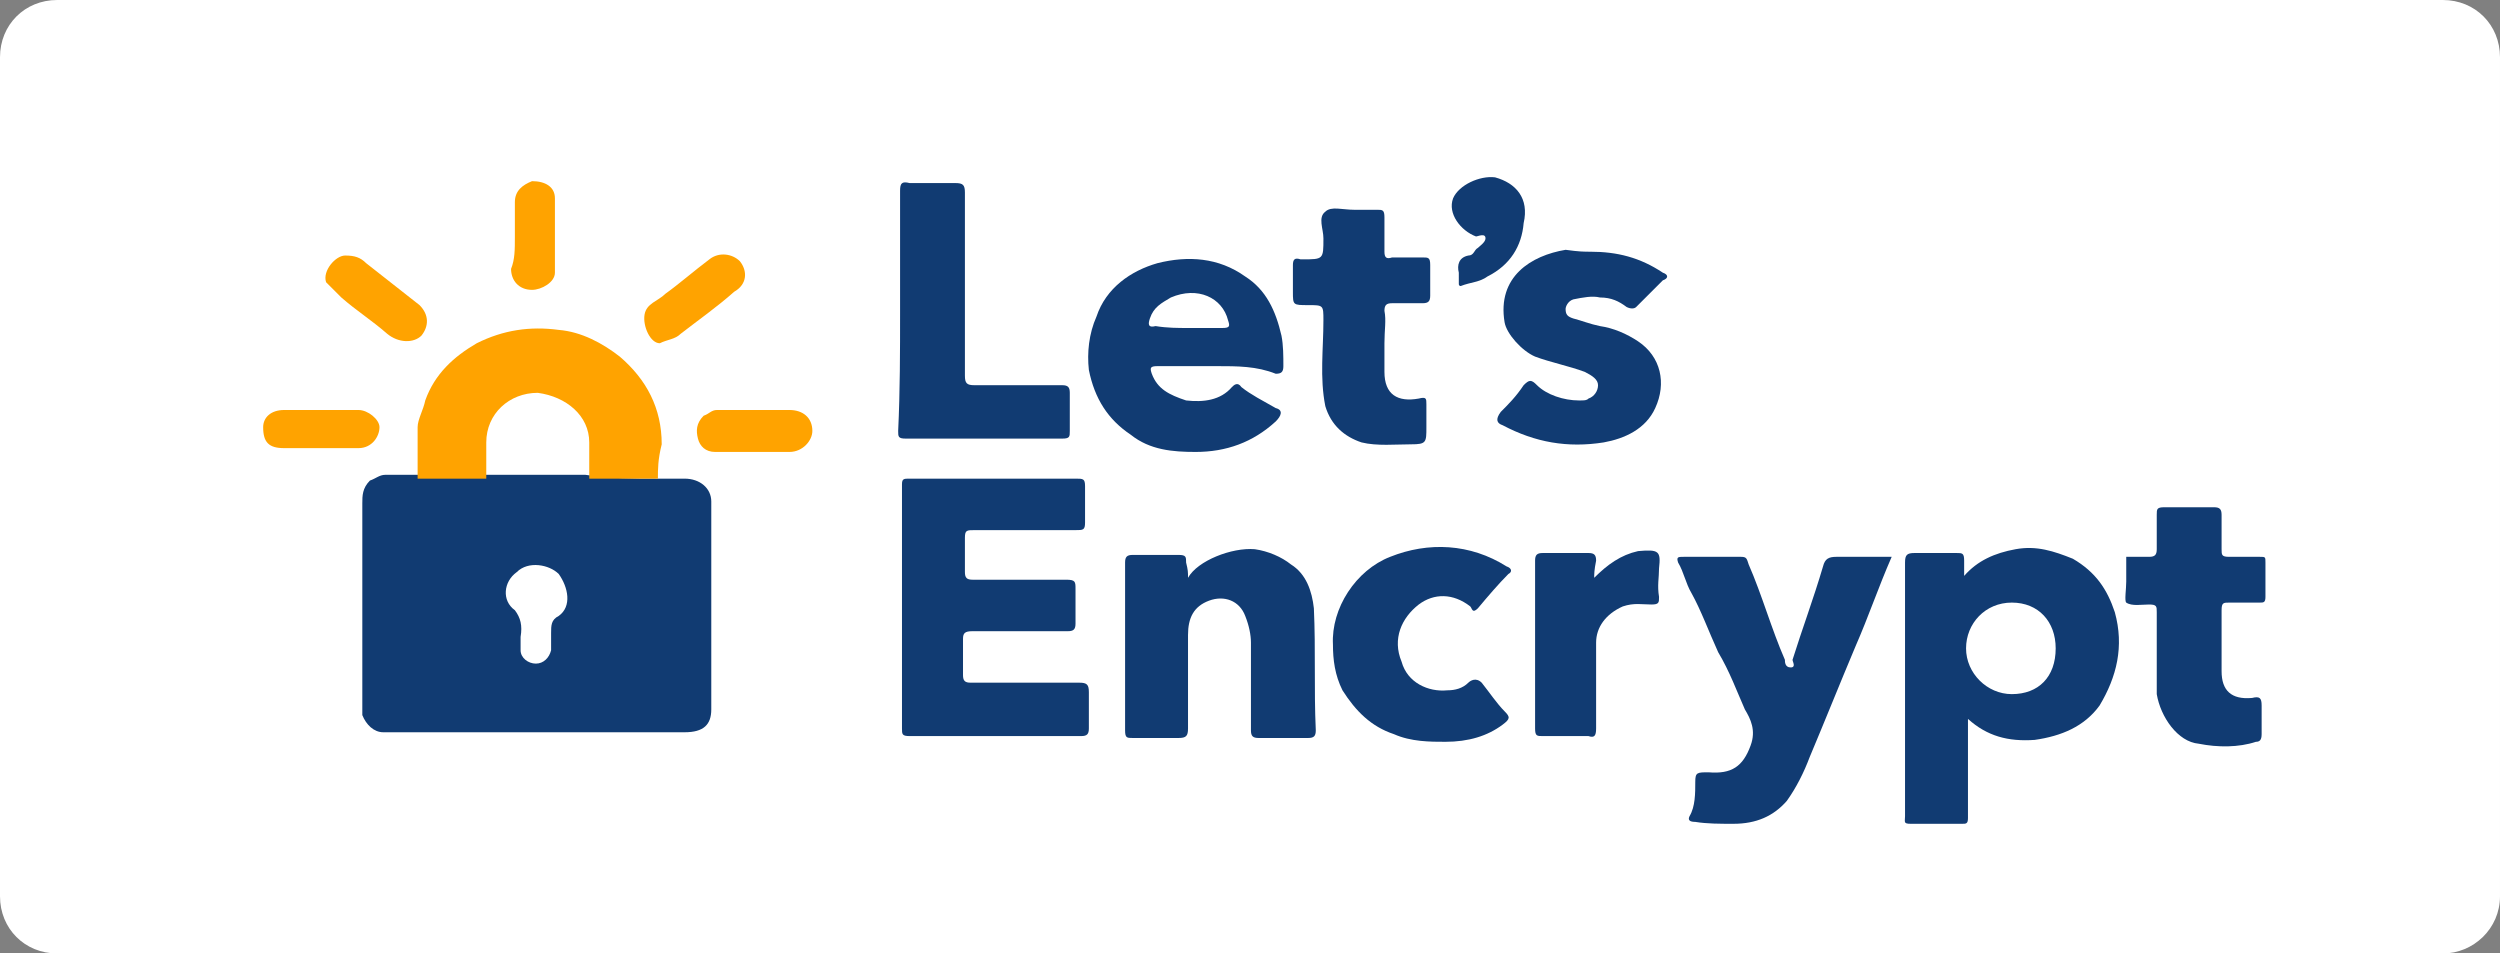 <?xml version="1.0" encoding="utf-8"?>
<!-- Generator: Adobe Illustrator 24.1.2, SVG Export Plug-In . SVG Version: 6.00 Build 0)  -->
<svg version="1.1" id="Layer_1" xmlns="http://www.w3.org/2000/svg" xmlns:xlink="http://www.w3.org/1999/xlink" x="0px" y="0px"
	 viewBox="0 0 131.1 50" style="enable-background:new 0 0 131.1 50;" xml:space="preserve">
<rect x="0" y="0" width="131.1" height="50" fill="#808080" stroke="none"/>
<style type="text/css">
	.st0{fill:#FFFFFF;}
	.st1{fill:#113B72;}
	.st2{fill:#FFA300;}
</style>
<g>
	<path class="st0" d="M128.1,50H3c-1.7,0-3-1.3-3-3V3c0-1.7,1.3-3,3-3h125.1c1.7,0,3,1.3,3,3v44C131.1,48.7,129.7,50,128.1,50z"/>
	<g>
		<path class="st1" d="M34.5,25.1c0.4,0,0.9,0,1.4,0c0.8,0,1.4,0.5,1.4,1.2c0,3.6,0,7.3,0,10.9c0,0.8-0.4,1.2-1.4,1.2
			c-5.3,0-10.5,0-15.8,0c-0.5,0-0.9-0.4-1.1-0.9c0-0.1,0-0.3,0-0.4c0-3.5,0-7.2,0-10.7c0-0.4,0-0.8,0.4-1.2c0.3-0.1,0.5-0.3,0.8-0.3
			c0.5,0,0.9,0,1.5,0c1.2,0,2.4,0,3.6,0c1.8,0,3.6,0,5.4,0C32,25.1,33.2,25.1,34.5,25.1z M27.3,33.4c0,0.3,0,0.5,0,0.7
			c0,0.4,0.4,0.7,0.8,0.7c0.4,0,0.7-0.3,0.8-0.7c0-0.3,0-0.7,0-0.9c0-0.4,0-0.7,0.4-0.9c0.7-0.5,0.5-1.5,0-2.2
			c-0.5-0.5-1.6-0.7-2.2-0.1c-0.7,0.5-0.8,1.5-0.1,2C27.3,32.4,27.4,32.8,27.3,33.4z"/>
		<path class="st1" d="M52.2,38.6c-1.5,0-3,0-4.5,0c-0.4,0-0.4-0.1-0.4-0.4c0-4.3,0-8.5,0-12.8c0-0.3,0.1-0.3,0.4-0.3
			c1.2,0,2.6,0,3.8,0c1.6,0,3.2,0,4.9,0c0.4,0,0.5,0,0.5,0.4c0,0.7,0,1.2,0,1.9c0,0.4-0.1,0.4-0.5,0.4c-1.8,0-3.5,0-5.3,0
			c-0.4,0-0.5,0-0.5,0.4c0,0.5,0,1.1,0,1.8c0,0.3,0.1,0.4,0.4,0.4c1.6,0,3.2,0,4.9,0c0.5,0,0.5,0.1,0.5,0.5c0,0.5,0,1.1,0,1.8
			c0,0.3-0.1,0.4-0.4,0.4c-1.6,0-3.2,0-5,0c-0.4,0-0.5,0.1-0.5,0.4c0,0.7,0,1.4,0,1.9c0,0.3,0.1,0.4,0.4,0.4c1.9,0,3.8,0,5.7,0
			c0.4,0,0.5,0.1,0.5,0.5c0,0.7,0,1.2,0,1.9c0,0.3-0.1,0.4-0.4,0.4C55.1,38.6,53.6,38.6,52.2,38.6z"/>
		<path class="st1" d="M103.2,37.7c0,1.4,0,2.6,0,3.8c0,0.4,0,0.9,0,1.4c0,0.3-0.1,0.3-0.3,0.3c-0.9,0-1.8,0-2.7,0
			c-0.4,0-0.3-0.1-0.3-0.4c0-1.1,0-2.3,0-3.4c0-3.2,0-6.5,0-9.9c0-0.4,0.1-0.5,0.5-0.5c0.7,0,1.5,0,2.2,0c0.3,0,0.4,0,0.4,0.4
			c0,0.3,0,0.4,0,0.8c0.7-0.8,1.6-1.2,2.7-1.4s2,0.1,3,0.5c1.2,0.7,1.8,1.6,2.2,2.8c0.5,1.8,0.1,3.4-0.8,4.9c-0.8,1.1-2,1.6-3.4,1.8
			C105.3,38.9,104.2,38.6,103.2,37.7z M105.5,36.4c1.4,0,2.3-0.9,2.3-2.4c0-1.4-0.9-2.4-2.3-2.4c-1.4,0-2.4,1.1-2.4,2.4
			C103.1,35.3,104.2,36.4,105.5,36.4z"/>
		<path class="st1" d="M99.2,29.2c-0.7,1.6-1.2,3.1-1.9,4.7c-0.8,1.9-1.6,3.9-2.4,5.8c-0.3,0.8-0.7,1.6-1.2,2.3
			c-0.7,0.8-1.6,1.2-2.8,1.2c-0.7,0-1.4,0-2-0.1c-0.3,0-0.4-0.1-0.3-0.3c0.3-0.5,0.3-1.2,0.3-1.8c0-0.5,0.1-0.5,0.7-0.5
			c1.2,0.1,1.8-0.3,2.2-1.4c0.3-0.8,0-1.4-0.3-1.9c-0.4-0.9-0.8-2-1.4-3c-0.5-1.1-0.9-2.2-1.4-3.1c-0.3-0.5-0.4-1.1-0.7-1.6
			c-0.1-0.3,0-0.3,0.3-0.3c0.9,0,2,0,3,0c0.3,0,0.3,0.1,0.4,0.4c0.7,1.6,1.2,3.4,1.9,5c0,0.1,0,0.4,0.3,0.4s0.1-0.3,0.1-0.4
			c0.5-1.6,1.1-3.2,1.6-4.9c0.1-0.4,0.3-0.5,0.7-0.5C97.2,29.2,98.1,29.2,99.2,29.2z"/>
		<path class="st1" d="M63.8,19.2c-1.1,0-2.2,0-3.1,0c-0.4,0-0.4,0.1-0.3,0.4c0.3,0.8,0.9,1.1,1.8,1.4c0.9,0.1,1.8,0,2.4-0.7
			c0.1-0.1,0.3-0.3,0.5,0c0.5,0.4,1.1,0.7,1.8,1.1c0.4,0.1,0.3,0.4,0,0.7c-1.2,1.1-2.6,1.6-4.2,1.6c-1.2,0-2.4-0.1-3.4-0.9
			c-1.2-0.8-1.9-1.9-2.2-3.4c-0.1-0.9,0-1.9,0.4-2.8c0.5-1.5,1.8-2.4,3.2-2.8c1.6-0.4,3.2-0.3,4.6,0.7c1.1,0.7,1.6,1.8,1.9,3.1
			c0.1,0.5,0.1,1.1,0.1,1.6c0,0.3-0.1,0.4-0.4,0.4C65.9,19.2,64.9,19.2,63.8,19.2z M62.3,17.2c0.5,0,1.2,0,1.8,0
			c0.4,0,0.4-0.1,0.3-0.4c-0.3-1.2-1.6-1.8-3-1.2c-0.5,0.3-0.9,0.5-1.1,1.1c-0.1,0.3-0.1,0.5,0.3,0.4C61.2,17.2,61.8,17.2,62.3,17.2
			z"/>
		<path class="st1" d="M62.3,30.3c0.5-0.9,2.3-1.6,3.5-1.5c0.7,0.1,1.4,0.4,1.9,0.8c0.8,0.5,1.1,1.4,1.2,2.3c0.1,2.2,0,4.2,0.1,6.4
			c0,0.3-0.1,0.4-0.4,0.4c-0.8,0-1.8,0-2.6,0c-0.3,0-0.4-0.1-0.4-0.4c0-1.5,0-3.1,0-4.6c0-0.4-0.1-0.9-0.3-1.4
			c-0.3-0.8-1.1-1.1-1.9-0.8c-0.8,0.3-1.1,0.9-1.1,1.8c0,1.6,0,3.2,0,4.9c0,0.4-0.1,0.5-0.5,0.5c-0.8,0-1.6,0-2.4,0
			c-0.3,0-0.4,0-0.4-0.4c0-3,0-5.8,0-8.8c0-0.3,0.1-0.4,0.4-0.4c0.8,0,1.6,0,2.4,0c0.4,0,0.4,0.1,0.4,0.4
			C62.3,29.9,62.3,30,62.3,30.3z"/>
		<path class="st2" d="M34.5,25.1c-1.2,0-2.4,0-3.6,0c0-0.7,0-1.2,0-1.9c0-1.4-1.2-2.4-2.7-2.6c-1.5,0-2.7,1.1-2.7,2.6
			c0,0.7,0,1.2,0,1.9c-1.2,0-2.4,0-3.6,0c0-0.9,0-1.8,0-2.7c0-0.4,0.3-0.9,0.4-1.4c0.5-1.4,1.5-2.3,2.7-3c1.4-0.7,2.8-0.9,4.3-0.7
			c1.2,0.1,2.3,0.7,3.2,1.4c1.4,1.2,2.2,2.7,2.2,4.6C34.5,24.1,34.5,24.6,34.5,25.1z"/>
		<path class="st1" d="M47.2,16.4c0-2.2,0-4.2,0-6.4c0-0.4,0.1-0.5,0.5-0.4c0.8,0,1.6,0,2.4,0c0.4,0,0.5,0.1,0.5,0.5
			c0,3.2,0,6.5,0,9.6c0,0.4,0.1,0.5,0.5,0.5c1.5,0,3,0,4.6,0c0.3,0,0.4,0.1,0.4,0.4c0,0.7,0,1.4,0,2c0,0.3,0,0.4-0.4,0.4
			c-2.7,0-5.4,0-8.2,0c-0.4,0-0.4-0.1-0.4-0.4C47.2,20.5,47.2,18.4,47.2,16.4z"/>
		<path class="st1" d="M83.4,13.2c1.4,0,2.6,0.3,3.8,1.1c0.3,0.1,0.3,0.3,0,0.4c-0.4,0.4-0.9,0.9-1.4,1.4c-0.1,0.1-0.3,0.1-0.5,0
			c-0.4-0.3-0.8-0.5-1.4-0.5c-0.4-0.1-0.9,0-1.4,0.1c-0.3,0.1-0.4,0.4-0.4,0.5c0,0.3,0.1,0.4,0.4,0.5c0.4,0.1,0.9,0.3,1.4,0.4
			c0.7,0.1,1.4,0.4,2,0.8c1.2,0.8,1.5,2.2,0.9,3.5c-0.5,1.1-1.6,1.6-2.7,1.8c-1.9,0.3-3.6,0-5.3-0.9c-0.3-0.1-0.4-0.3-0.1-0.7
			c0.4-0.4,0.8-0.8,1.2-1.4c0.3-0.3,0.4-0.3,0.7,0c0.5,0.5,1.4,0.8,2.2,0.8c0.3,0,0.4,0,0.5-0.1c0.3-0.1,0.5-0.4,0.5-0.7
			s-0.3-0.5-0.7-0.7c-0.8-0.3-1.8-0.5-2.6-0.8c-0.7-0.3-1.5-1.2-1.6-1.8c-0.4-2.4,1.4-3.5,3.2-3.8C82.8,13.2,83.1,13.2,83.4,13.2z"
			/>
		<path class="st1" d="M75.8,38.9c-0.8,0-1.8,0-2.7-0.4c-1.2-0.4-2-1.2-2.7-2.3c-0.4-0.8-0.5-1.6-0.5-2.4c-0.1-1.9,1.2-3.9,3-4.6
			c2-0.8,4.2-0.7,6.1,0.5c0.3,0.1,0.3,0.3,0.1,0.4c-0.5,0.5-1.1,1.2-1.6,1.8c-0.3,0.3-0.3,0-0.4-0.1c-0.9-0.7-1.9-0.7-2.7-0.1
			c-0.9,0.7-1.4,1.8-0.9,3c0.3,1.1,1.4,1.6,2.4,1.5c0.4,0,0.8-0.1,1.1-0.4c0.1-0.1,0.4-0.3,0.7,0c0.4,0.5,0.8,1.1,1.2,1.5
			c0.3,0.3,0.3,0.4-0.1,0.7C78,38.6,77,38.9,75.8,38.9z"/>
		<path class="st1" d="M111.5,29.2c0.4,0,0.8,0,1.2,0c0.3,0,0.4-0.1,0.4-0.4c0-0.5,0-1.2,0-1.8c0-0.3,0-0.4,0.4-0.4
			c0.8,0,1.6,0,2.6,0c0.3,0,0.4,0.1,0.4,0.4c0,0.5,0,1.2,0,1.8c0,0.3,0,0.4,0.4,0.4c0.5,0,1.1,0,1.6,0c0.3,0,0.3,0,0.3,0.3
			c0,0.5,0,1.2,0,1.8c0,0.3-0.1,0.3-0.3,0.3c-0.5,0-1.1,0-1.6,0c-0.3,0-0.4,0-0.4,0.4c0,1.1,0,2.2,0,3.2s0.5,1.5,1.6,1.4
			c0.4-0.1,0.5,0,0.5,0.4c0,0.5,0,0.9,0,1.5c0,0.3-0.1,0.4-0.3,0.4c-0.9,0.3-2,0.3-3,0.1c-1.1-0.1-2-1.4-2.2-2.6c0-1.5,0-2.8,0-4.3
			c0-0.3,0-0.4-0.4-0.4s-0.9,0.1-1.2-0.1c-0.1-0.1,0-0.7,0-1.1C111.5,30,111.5,29.6,111.5,29.2z"/>
		<path class="st1" d="M72.6,18c0,0.5,0,0.9,0,1.5c0,1.2,0.7,1.6,1.8,1.4c0.4-0.1,0.4,0,0.4,0.3c0,0.4,0,0.8,0,1.2
			c0,0.8,0,0.9-0.8,0.9c-0.8,0-1.8,0.1-2.6-0.1c-0.9-0.3-1.6-0.9-1.9-1.9c-0.3-1.5-0.1-3-0.1-4.5c0-0.8,0-0.8-0.8-0.8
			c-0.8,0-0.8,0-0.8-0.7c0-0.4,0-0.9,0-1.4c0-0.3,0.1-0.4,0.4-0.3h0.1c1.1,0,1.1,0,1.1-1.1c0-0.5-0.3-1.1,0.1-1.4
			c0.3-0.3,0.9-0.1,1.5-0.1c0.4,0,0.8,0,1.2,0c0.3,0,0.4,0,0.4,0.4c0,0.5,0,1.2,0,1.8c0,0.3,0.1,0.4,0.4,0.3c0.5,0,1.1,0,1.6,0
			c0.3,0,0.4,0,0.4,0.4c0,0.5,0,1.1,0,1.6c0,0.3-0.1,0.4-0.4,0.4c-0.5,0-1.1,0-1.6,0c-0.3,0-0.4,0.1-0.4,0.4
			C72.7,16.8,72.6,17.3,72.6,18z"/>
		<path class="st1" d="M83.6,30.3c0.7-0.7,1.4-1.2,2.3-1.4c1.1-0.1,1.2,0,1.1,0.9c0,0.5-0.1,0.9,0,1.5c0,0.3,0,0.4-0.4,0.4
			c-0.5,0-0.9-0.1-1.5,0.1c-0.9,0.4-1.4,1.1-1.4,1.9c0,1.5,0,3,0,4.5c0,0.4-0.1,0.5-0.4,0.4c-0.8,0-1.6,0-2.4,0
			c-0.3,0-0.4,0-0.4-0.4c0-3,0-5.8,0-8.8c0-0.3,0.1-0.4,0.4-0.4c0.8,0,1.6,0,2.4,0c0.3,0,0.4,0.1,0.4,0.4
			C83.6,29.9,83.6,30.1,83.6,30.3z"/>
		<path class="st1" d="M76.5,14.3c-0.1-0.4,0-0.8,0.5-0.9c0.3,0,0.3-0.3,0.5-0.4c0.1-0.1,0.4-0.3,0.4-0.5c0-0.3-0.4-0.1-0.5-0.1
			c-0.8-0.3-1.5-1.2-1.2-2c0.3-0.7,1.4-1.2,2.2-1.1c1.1,0.3,1.8,1.1,1.5,2.4c-0.1,1.2-0.7,2.2-1.9,2.8c-0.4,0.3-0.9,0.3-1.4,0.5
			c-0.1,0-0.1-0.1-0.1-0.1C76.5,14.7,76.5,14.6,76.5,14.3z"/>
		<path class="st2" d="M34.6,18c-0.5,0-0.9-0.9-0.8-1.5s0.7-0.7,1.1-1.1c0.7-0.5,1.5-1.2,2.3-1.8c0.5-0.4,1.2-0.3,1.6,0.1
			c0.4,0.5,0.4,1.2-0.3,1.6c-0.9,0.8-1.9,1.5-2.8,2.2C35.4,17.8,35,17.8,34.6,18z"/>
		<path class="st2" d="M18.1,13.4c0.5,0,0.8,0.1,1.1,0.4c0.9,0.7,1.9,1.5,2.8,2.2c0.5,0.5,0.5,1.1,0.1,1.6c-0.4,0.4-1.2,0.4-1.8-0.1
			c-0.8-0.7-1.6-1.2-2.4-1.9c-0.3-0.3-0.5-0.5-0.8-0.8C16.9,14.2,17.6,13.4,18.1,13.4z"/>
		<path class="st2" d="M27,12.4c0-0.5,0-1.2,0-1.8s0.4-0.9,0.9-1.1c0.7,0,1.2,0.3,1.2,0.9c0,1.4,0,2.6,0,3.9c0,0.5-0.7,0.9-1.2,0.9
			c-0.7,0-1.1-0.5-1.1-1.1C27,13.6,27,13.1,27,12.4z"/>
		<path class="st2" d="M39.5,21.5c0.7,0,1.2,0,1.9,0s1.2,0.4,1.2,1.1c0,0.5-0.5,1.1-1.2,1.1c-1.4,0-2.7,0-3.9,0
			c-0.5,0-0.8-0.3-0.9-0.7c-0.1-0.4-0.1-0.8,0.3-1.2c0.3-0.1,0.4-0.3,0.7-0.3C38.1,21.5,38.8,21.5,39.5,21.5L39.5,21.5z"/>
		<path class="st2" d="M16.8,23.5c-0.7,0-1.2,0-1.9,0c-0.8,0-1.1-0.3-1.1-1.1c0-0.5,0.4-0.9,1.1-0.9c1.4,0,2.6,0,3.9,0
			c0.5,0,1.1,0.5,1.1,0.9c0,0.5-0.4,1.1-1.1,1.1C18,23.5,17.3,23.5,16.8,23.5z"/>
	</g>
</g>
</svg>
